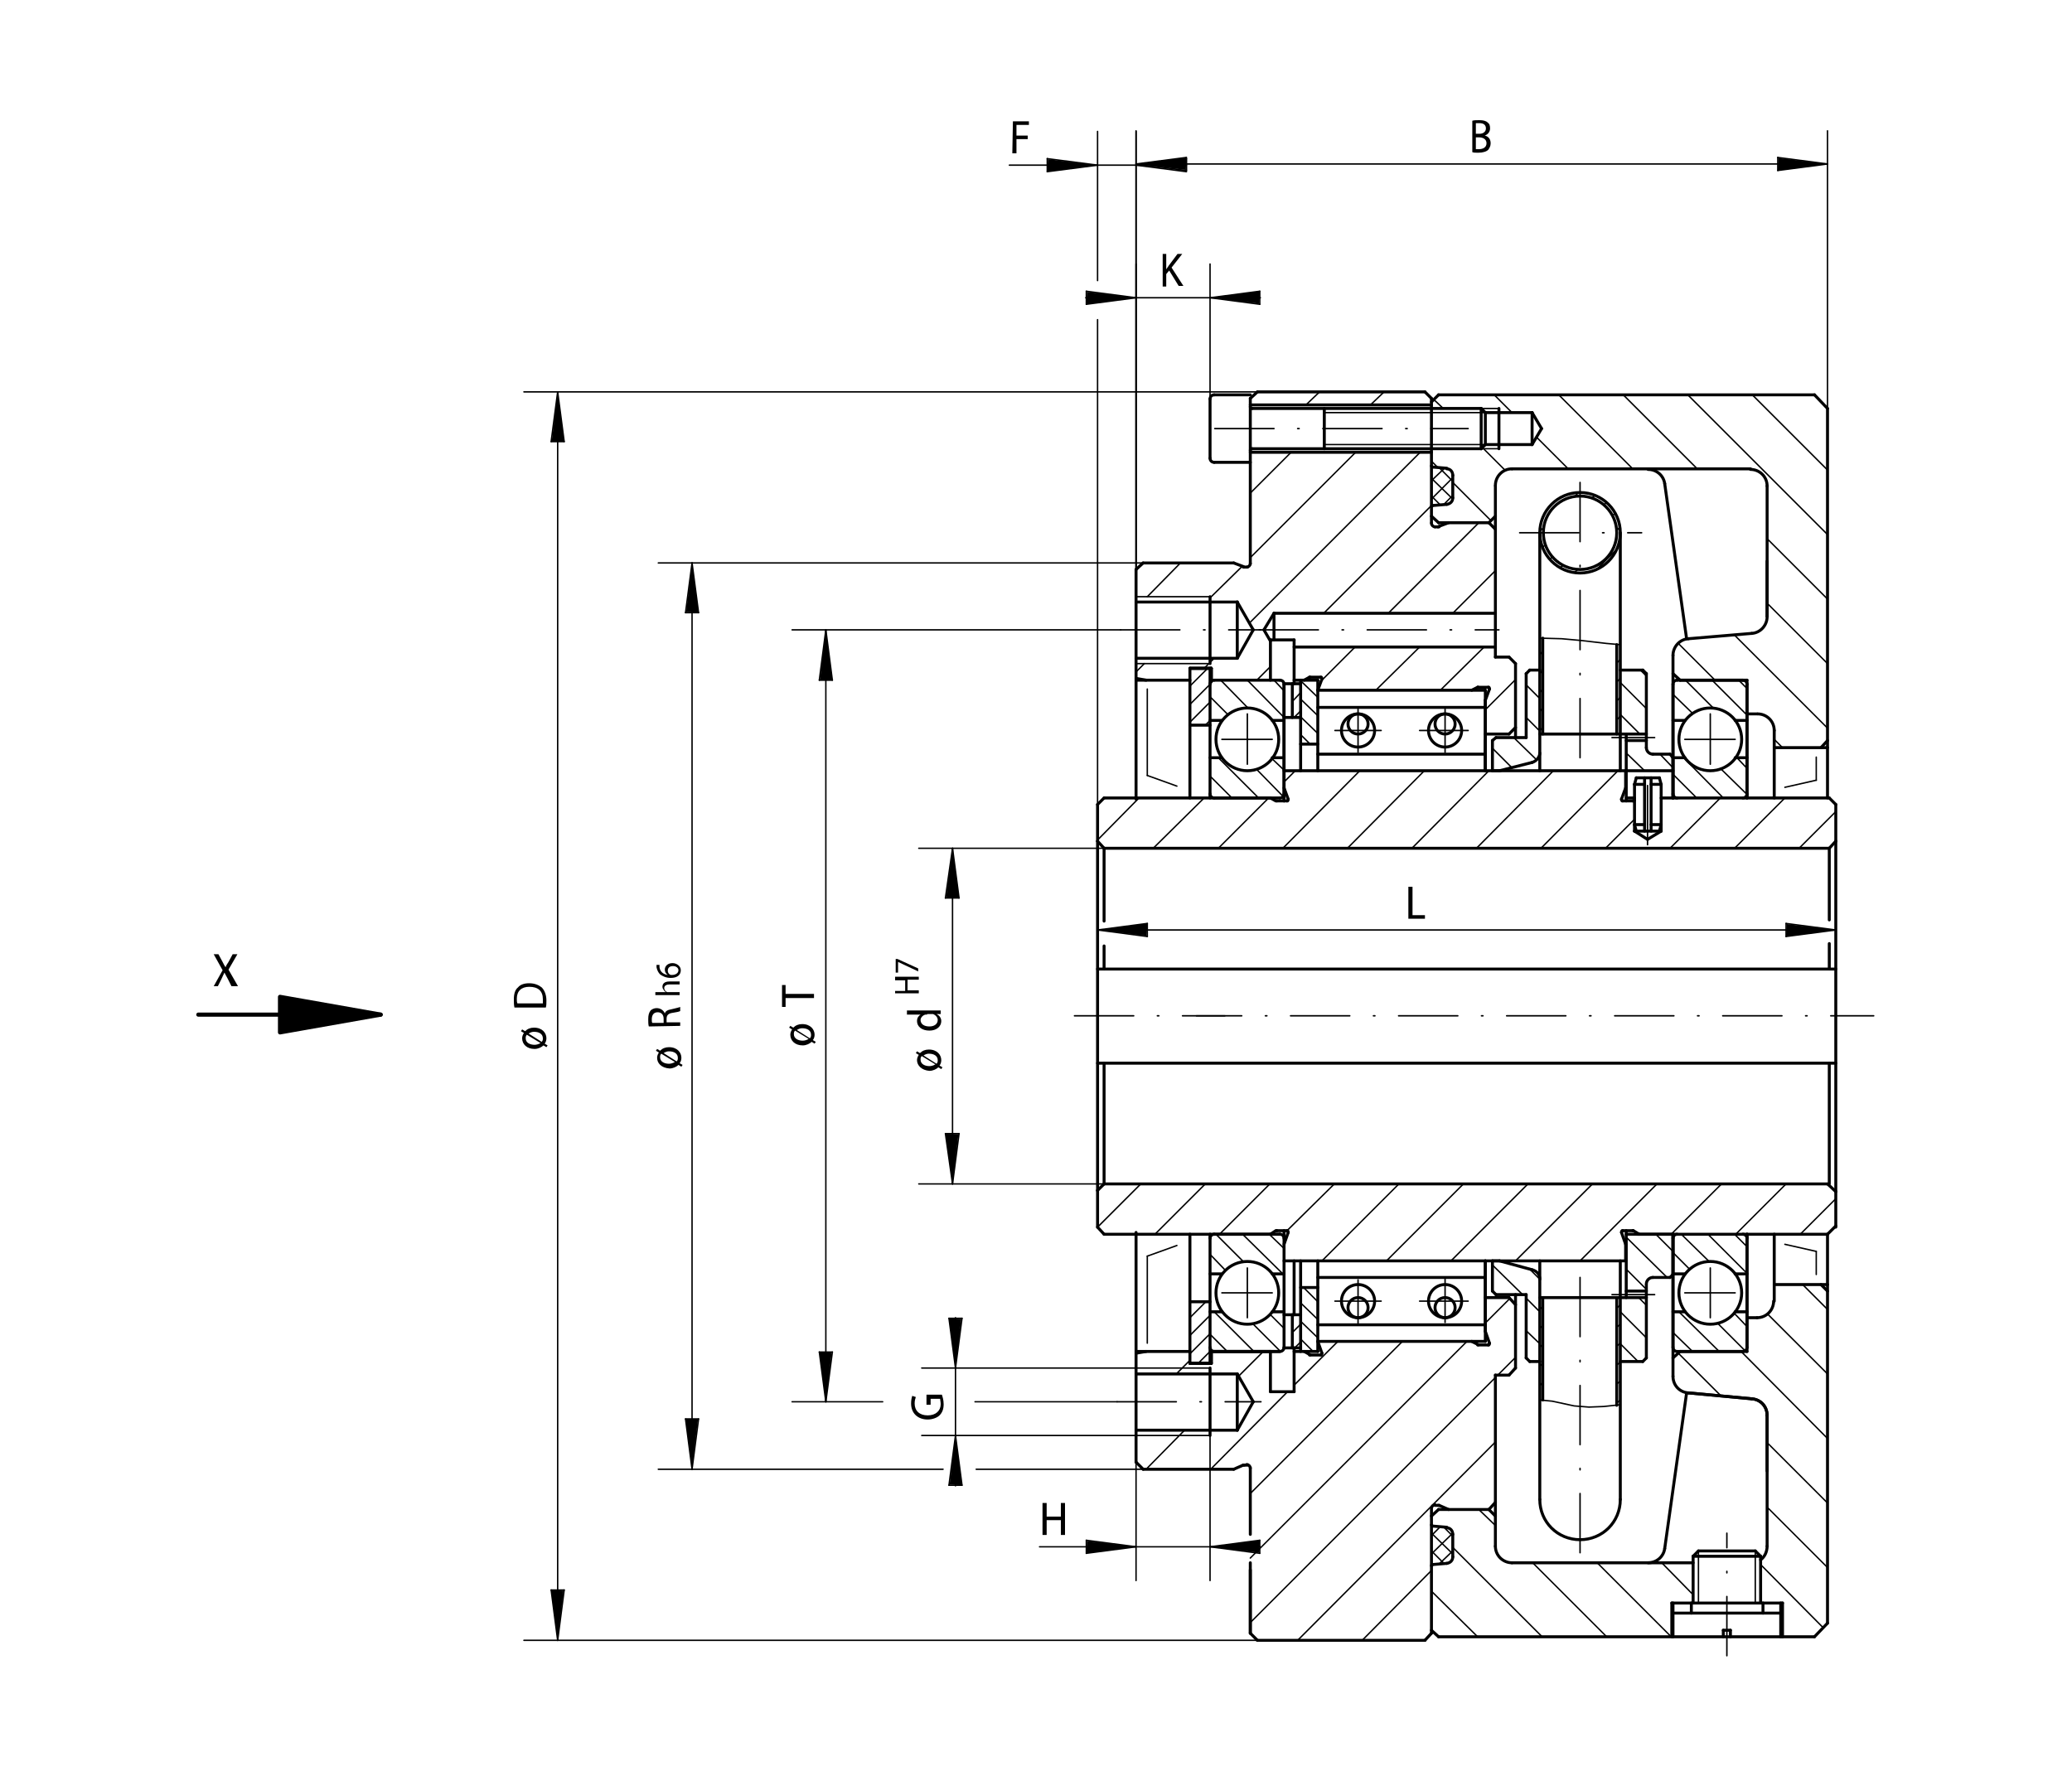 <?xml version="1.0" encoding="utf-8"?>
<!-- Generator: Adobe Illustrator 16.0.4, SVG Export Plug-In . SVG Version: 6.00 Build 0)  -->
<!DOCTYPE svg PUBLIC "-//W3C//DTD SVG 1.1//EN" "http://www.w3.org/Graphics/SVG/1.1/DTD/svg11.dtd">
<svg version="1.1" id="Ebene_1" xmlns="http://www.w3.org/2000/svg" xmlns:xlink="http://www.w3.org/1999/xlink" x="0px" y="0px"
	 width="350px" height="300px" viewBox="122.5 271 350 300" style="enable-background:new 122.5 271 350 300;" xml:space="preserve"
	>
<style type="text/css">
<![CDATA[
	.st0{stroke:#000000;stroke-width:0.7;stroke-linecap:round;stroke-linejoin:round;}
	.st1{fill:none;stroke:#000000;stroke-width:0.25;stroke-linecap:round;stroke-linejoin:round;stroke-dasharray:10,4,0.25,4;}
	.st2{fill:none;stroke:#000000;stroke-width:0.24;stroke-linecap:round;stroke-linejoin:round;}
	.st3{fill:none;stroke:#000000;stroke-width:0.5;stroke-linecap:round;stroke-linejoin:round;}
	.st4{fill:none;stroke:#000000;stroke-width:0.7;stroke-linecap:round;stroke-linejoin:round;}
]]>
</style>
<g id="_x0032_55">
	<g>
		<line class="st3" x1="340.1" y1="479.2" x2="339.4" y2="481.2"/>
		<line class="st3" x1="338" y1="478.9" x2="337.1" y2="479.5"/>
		<line class="st3" x1="339.9" y1="478.9" x2="338.2" y2="478.9"/>
		<path class="st3" d="M340.1,479.2c0-0.1,0-0.2-0.1-0.3c0,0-0.1,0-0.1,0"/>
		<path class="st3" d="M338.2,478.9c0,0-0.1,0-0.1,0"/>
	</g>
	<g>
		<line class="st3" x1="396.4" y1="479.2" x2="397.1" y2="481.2"/>
		<line class="st3" x1="398.4" y1="478.9" x2="399.4" y2="479.5"/>
		<line class="st3" x1="396.6" y1="478.9" x2="398.3" y2="478.9"/>
		<path class="st3" d="M396.4,479.2c0-0.1,0-0.2,0.1-0.3c0,0,0.1,0,0.1,0"/>
		<path class="st3" d="M398.3,478.9c0,0,0.1,0,0.1,0"/>
	</g>
	<g>
		<line class="st3" x1="340.1" y1="406" x2="339.4" y2="404.1"/>
		<line class="st3" x1="338" y1="406.3" x2="337.1" y2="405.8"/>
		<line class="st3" x1="339.9" y1="406.3" x2="338.2" y2="406.3"/>
		<path class="st3" d="M340.1,406c0,0.1,0,0.2-0.1,0.3c0,0-0.1,0-0.1,0"/>
		<path class="st3" d="M338.2,406.3c0,0-0.1,0-0.1,0"/>
	</g>
	<g>
		<path class="st3" d="M364.3,359.4c0,0.3,0.3,0.6,0.6,0.6"/>
		<line class="st3" x1="364.9" y1="360" x2="365.4" y2="360"/>
		<line class="st3" x1="365.6" y1="359.9" x2="367.2" y2="359.3"/>
		<path class="st3" d="M365.4,360c0.1,0,0.1,0,0.2,0"/>
	</g>
	<g>
		<path class="st3" d="M333.7,366.2c0,0.3-0.3,0.6-0.6,0.6"/>
		<line class="st3" x1="333.2" y1="366.8" x2="332.7" y2="366.8"/>
		<line class="st3" x1="332.5" y1="366.7" x2="330.9" y2="366.1"/>
		<path class="st3" d="M332.7,366.8c-0.1,0-0.1,0-0.2,0"/>
	</g>
	<g>
		<path class="st3" d="M333.7,519c0-0.3-0.3-0.6-0.6-0.6"/>
		<line class="st3" x1="333.2" y1="518.5" x2="332.7" y2="518.5"/>
		<line class="st3" x1="332.5" y1="518.5" x2="330.9" y2="519.2"/>
		<path class="st3" d="M332.7,518.5c-0.1,0-0.1,0-0.2,0"/>
	</g>
	<g>
		<path class="st3" d="M364.3,525.8c0-0.3,0.3-0.6,0.6-0.6"/>
		<line class="st3" x1="364.9" y1="525.3" x2="365.4" y2="525.3"/>
		<line class="st3" x1="365.6" y1="525.3" x2="367.2" y2="526"/>
		<path class="st3" d="M365.4,525.3c0.1,0,0.1,0,0.2,0"/>
	</g>
	<g>
		<line class="st3" x1="374.1" y1="387.4" x2="373.4" y2="389.3"/>
		<line class="st3" x1="372.1" y1="387.1" x2="371.1" y2="387.6"/>
		<line class="st3" x1="373.9" y1="387.1" x2="372.2" y2="387.1"/>
		<path class="st3" d="M374.1,387.4c0-0.1,0-0.2-0.1-0.3c0,0-0.1,0-0.1,0"/>
		<path class="st3" d="M372.2,387.1c0,0-0.1,0-0.1,0"/>
	</g>
	<g>
		<line class="st3" x1="345.8" y1="385.7" x2="345.1" y2="387.6"/>
		<line class="st3" x1="343.7" y1="385.4" x2="342.8" y2="385.9"/>
		<line class="st3" x1="345.6" y1="385.4" x2="343.8" y2="385.4"/>
		<path class="st3" d="M345.8,385.7c0-0.1,0-0.2-0.1-0.3c0,0-0.1,0-0.1,0"/>
		<path class="st3" d="M343.8,385.4c0,0-0.1,0-0.1,0"/>
	</g>
	<g>
		<line class="st3" x1="345.8" y1="499.6" x2="345.1" y2="497.6"/>
		<line class="st3" x1="343.7" y1="499.8" x2="342.8" y2="499.3"/>
		<line class="st3" x1="345.6" y1="499.9" x2="343.8" y2="499.9"/>
		<path class="st3" d="M345.8,499.6c0,0.1,0,0.2-0.1,0.3c0,0-0.1,0-0.1,0"/>
		<path class="st3" d="M343.8,499.9c0,0-0.1,0-0.1,0"/>
	</g>
	<g>
		<line class="st3" x1="374.1" y1="497.9" x2="373.4" y2="495.9"/>
		<line class="st3" x1="372.1" y1="498.1" x2="371.1" y2="497.6"/>
		<line class="st3" x1="373.9" y1="498.2" x2="372.2" y2="498.2"/>
		<path class="st3" d="M374.1,497.9c0,0.1,0,0.2-0.1,0.3c0,0-0.1,0-0.1,0"/>
		<path class="st3" d="M372.2,498.2c0,0-0.1,0-0.1,0"/>
	</g>
</g>
<g id="_x0032_10">
	<g>
		<line class="st2" x1="329.5" y1="485.6" x2="326.9" y2="482.9"/>
		<line class="st2" x1="332.6" y1="484.2" x2="327.9" y2="479.5"/>
		<line class="st2" x1="339.2" y1="486.2" x2="332.4" y2="479.5"/>
		<line class="st2" x1="339.4" y1="481.9" x2="336.9" y2="479.5"/>
	</g>
	<g>
		<line class="st2" x1="407.9" y1="485.4" x2="405.1" y2="482.6"/>
		<line class="st2" x1="411.2" y1="484.1" x2="406.5" y2="479.5"/>
		<line class="st2" x1="417.6" y1="486.1" x2="411" y2="479.5"/>
		<line class="st2" x1="417.6" y1="481.6" x2="415.5" y2="479.5"/>
	</g>
	<g>
		<line class="st2" x1="330.6" y1="405.8" x2="326.9" y2="402.1"/>
		<line class="st2" x1="335.1" y1="405.8" x2="328.3" y2="399"/>
		<line class="st2" x1="339.2" y1="405.5" x2="334.7" y2="400.9"/>
		<line class="st2" x1="339.4" y1="401.1" x2="337.3" y2="399.1"/>
	</g>
	<g>
		<line class="st2" x1="409.1" y1="405.8" x2="405.1" y2="401.8"/>
		<line class="st2" x1="413.6" y1="405.8" x2="406.9" y2="399"/>
		<line class="st2" x1="417.6" y1="405.2" x2="413.1" y2="400.8"/>
		<line class="st2" x1="417.6" y1="400.8" x2="415.9" y2="399"/>
	</g>
	<g>
		<line class="st2" x1="351.4" y1="380.3" x2="345.7" y2="386"/>
		<line class="st2" x1="362.3" y1="380.3" x2="354.9" y2="387.6"/>
		<line class="st2" x1="373.2" y1="380.3" x2="365.8" y2="387.6"/>
		<line class="st2" x1="378.5" y1="385.8" x2="373.4" y2="390.9"/>
	</g>
	<g>
		<line class="st2" x1="340.6" y1="347.4" x2="333.7" y2="354.3"/>
		<line class="st2" x1="321.9" y1="366.1" x2="316.3" y2="371.8"/>
		<line class="st2" x1="351.5" y1="347.4" x2="333.7" y2="365.2"/>
		<line class="st2" x1="332.3" y1="366.7" x2="326.9" y2="372"/>
		<line class="st2" x1="315.8" y1="383.1" x2="314.4" y2="384.5"/>
		<line class="st2" x1="362.4" y1="347.4" x2="333.5" y2="376.3"/>
		<line class="st2" x1="327.6" y1="382.2" x2="326.9" y2="382.9"/>
		<line class="st2" x1="326.7" y1="383.1" x2="325.9" y2="383.9"/>
		<line class="st2" x1="364.3" y1="356.4" x2="346.1" y2="374.6"/>
		<line class="st2" x1="337.1" y1="383.6" x2="334.8" y2="385.9"/>
		<line class="st2" x1="372.3" y1="359.3" x2="357" y2="374.6"/>
		<line class="st2" x1="375.1" y1="367.4" x2="367.9" y2="374.6"/>
	</g>
	<g>
		<line class="st2" x1="345.4" y1="337.2" x2="343.1" y2="339.4"/>
		<line class="st2" x1="356.3" y1="337.2" x2="354" y2="339.4"/>
	</g>
	<g>
		<line class="st2" x1="389.1" y1="354.2" x2="388.5" y2="354.9"/>
		<line class="st2" x1="383.3" y1="360.1" x2="382.6" y2="360.7"/>
		<line class="st2" x1="391.9" y1="354.7" x2="391.4" y2="355.1"/>
		<line class="st2" x1="383.5" y1="363" x2="383.1" y2="363.5"/>
		<line class="st2" x1="393.9" y1="355.9" x2="393.4" y2="356.3"/>
		<line class="st2" x1="384.7" y1="365.1" x2="384.3" y2="365.5"/>
		<line class="st2" x1="395.3" y1="357.7" x2="394.9" y2="358.1"/>
		<line class="st2" x1="386.5" y1="366.5" x2="386.1" y2="366.9"/>
		<line class="st2" x1="396.1" y1="360.1" x2="395.6" y2="360.6"/>
		<line class="st2" x1="389" y1="367.2" x2="388.5" y2="367.7"/>
		<line class="st2" x1="395.6" y1="363.8" x2="392.2" y2="367.2"/>
	</g>
	<g>
		<line class="st2" x1="315.2" y1="471" x2="307.9" y2="478.3"/>
		<line class="st2" x1="326.1" y1="471" x2="317.6" y2="479.5"/>
		<line class="st2" x1="337" y1="471" x2="328.5" y2="479.5"/>
		<line class="st2" x1="347.9" y1="471" x2="339.9" y2="478.9"/>
		<line class="st2" x1="358.8" y1="471" x2="345.8" y2="484"/>
		<line class="st2" x1="369.7" y1="471" x2="356.7" y2="484"/>
		<line class="st2" x1="380.6" y1="471" x2="367.6" y2="484"/>
		<line class="st2" x1="391.5" y1="471" x2="378.5" y2="484"/>
		<line class="st2" x1="402.4" y1="471" x2="389.4" y2="484"/>
		<line class="st2" x1="413.3" y1="471" x2="404.8" y2="479.5"/>
		<line class="st2" x1="424.2" y1="471" x2="415.7" y2="479.5"/>
		<line class="st2" x1="432.6" y1="473.5" x2="426.6" y2="479.5"/>
	</g>
	<g>
		<line class="st2" x1="314.9" y1="405.8" x2="307.9" y2="412.9"/>
		<line class="st2" x1="325.9" y1="405.8" x2="317.3" y2="414.3"/>
		<line class="st2" x1="341.3" y1="401.2" x2="339.4" y2="403.1"/>
		<line class="st2" x1="336.8" y1="405.8" x2="328.3" y2="414.3"/>
		<line class="st2" x1="352.2" y1="401.2" x2="339.2" y2="414.3"/>
		<line class="st2" x1="363.1" y1="401.2" x2="350.1" y2="414.3"/>
		<line class="st2" x1="374" y1="401.2" x2="361" y2="414.3"/>
		<line class="st2" x1="384.9" y1="401.2" x2="371.9" y2="414.3"/>
		<line class="st2" x1="395.8" y1="401.2" x2="382.8" y2="414.3"/>
		<line class="st2" x1="398.6" y1="409.4" x2="393.7" y2="414.3"/>
		<line class="st2" x1="413.1" y1="405.8" x2="404.6" y2="414.3"/>
		<line class="st2" x1="424" y1="405.8" x2="415.5" y2="414.3"/>
		<line class="st2" x1="432.6" y1="408.1" x2="426.4" y2="414.3"/>
	</g>
	<g>
		<line class="st2" x1="307.9" y1="413.1" x2="307.9" y2="325"/>
		<line class="st2" x1="307.9" y1="318.4" x2="307.9" y2="293.2"/>
		<line class="st2" x1="314.4" y1="367.2" x2="314.4" y2="293.2"/>
		<line class="st2" x1="293" y1="298.9" x2="322.9" y2="298.9"/>
		<line class="st2" x1="299.4" y1="300" x2="307.9" y2="298.9"/>
		<line class="st2" x1="307.9" y1="298.9" x2="299.4" y2="297.8"/>
		<line class="st2" x1="299.4" y1="297.8" x2="299.4" y2="300"/>
		<line class="st2" x1="322.9" y1="297.8" x2="314.4" y2="298.9"/>
		<line class="st2" x1="314.4" y1="298.9" x2="322.9" y2="300"/>
		<line class="st2" x1="322.9" y1="300" x2="322.9" y2="297.8"/>
		<g>
			<path d="M293.6,291.5h2.7v0.6h-2.1v1.8h1.9v0.6h-1.9v2.4h-0.7L293.6,291.5L293.6,291.5z"/>
		</g>
	</g>
	<g>
		<line class="st2" x1="314.4" y1="367.2" x2="314.4" y2="293.1"/>
		<line class="st2" x1="431.2" y1="340" x2="431.2" y2="293.1"/>
		<line class="st2" x1="314.4" y1="298.7" x2="431.2" y2="298.7"/>
		<line class="st2" x1="322.9" y1="297.6" x2="314.4" y2="298.7"/>
		<line class="st2" x1="314.4" y1="298.7" x2="322.9" y2="299.8"/>
		<line class="st2" x1="322.9" y1="299.8" x2="322.9" y2="297.6"/>
		<line class="st2" x1="422.8" y1="299.8" x2="431.2" y2="298.7"/>
		<line class="st2" x1="431.2" y1="298.7" x2="422.8" y2="297.6"/>
		<line class="st2" x1="422.8" y1="297.6" x2="422.8" y2="299.8"/>
		<g>
			<path d="M371.2,291.4c0.3-0.1,0.7-0.1,1.2-0.1c0.6,0,1.1,0.1,1.4,0.4c0.3,0.2,0.4,0.5,0.4,1c0,0.5-0.3,1-0.9,1.2v0
				c0.5,0.1,1,0.5,1,1.3c0,0.5-0.2,0.8-0.4,1.1c-0.3,0.3-0.9,0.5-1.7,0.5c-0.4,0-0.8,0-1-0.1V291.4z M371.8,293.6h0.6
				c0.7,0,1.1-0.4,1.1-0.9c0-0.6-0.4-0.9-1.1-0.9c-0.3,0-0.5,0-0.6,0V293.6z M371.8,296.2c0.1,0,0.3,0,0.5,0c0.7,0,1.3-0.3,1.3-1
				c0-0.7-0.6-1-1.3-1h-0.5V296.2z"/>
		</g>
	</g>
	<g>
		<line class="st2" x1="314.4" y1="367.2" x2="314.4" y2="315.6"/>
		<line class="st2" x1="326.9" y1="338.4" x2="326.9" y2="315.6"/>
		<line class="st2" x1="305.9" y1="321.3" x2="335.4" y2="321.3"/>
		<line class="st2" x1="306" y1="322.4" x2="314.4" y2="321.3"/>
		<line class="st2" x1="314.4" y1="321.3" x2="306" y2="320.2"/>
		<line class="st2" x1="306" y1="320.2" x2="306" y2="322.4"/>
		<line class="st2" x1="335.3" y1="320.2" x2="326.9" y2="321.3"/>
		<line class="st2" x1="326.9" y1="321.3" x2="335.3" y2="322.4"/>
		<line class="st2" x1="335.3" y1="322.4" x2="335.3" y2="320.2"/>
		<g>
			<path d="M318.9,313.9h0.6v2.6h0c0.1-0.2,0.3-0.4,0.4-0.6l1.5-2h0.8l-1.8,2.3l2,3.1h-0.8l-1.6-2.6l-0.5,0.6v2.1h-0.6L318.9,313.9
				L318.9,313.9z"/>
		</g>
	</g>
	<g>
		<line class="st2" x1="309" y1="471" x2="277.7" y2="471"/>
		<line class="st2" x1="309" y1="414.3" x2="277.7" y2="414.3"/>
		<line class="st2" x1="283.4" y1="471" x2="283.4" y2="414.3"/>
		<line class="st2" x1="282.2" y1="462.5" x2="283.4" y2="471"/>
		<line class="st2" x1="283.4" y1="471" x2="284.5" y2="462.5"/>
		<line class="st2" x1="284.5" y1="462.5" x2="282.2" y2="462.5"/>
		<line class="st2" x1="284.5" y1="422.7" x2="283.4" y2="414.3"/>
		<line class="st2" x1="283.4" y1="414.3" x2="282.2" y2="422.7"/>
		<line class="st2" x1="282.2" y1="422.7" x2="284.5" y2="422.7"/>
		<g>
			<g>
				<path d="M277.4,450.1c0-0.3,0.1-0.6,0.3-0.9l-0.5-0.3l0.2-0.3l0.5,0.3c0.4-0.4,0.9-0.6,1.5-0.6c1.4,0,2.1,0.9,2.1,1.8
					c0,0.3-0.1,0.7-0.3,0.9l0.5,0.3l-0.2,0.3l-0.5-0.3c-0.3,0.3-0.9,0.6-1.5,0.6C278.2,451.8,277.4,451,277.4,450.1L277.4,450.1
					L277.4,450.1z M278.2,449.4c-0.2,0.2-0.2,0.4-0.2,0.6c0,0.8,0.8,1.1,1.5,1.1c0.3,0,0.7-0.1,1-0.3l0,0L278.2,449.4z M280.7,450.7
					c0.2-0.2,0.2-0.4,0.2-0.6c0-0.7-0.6-1.1-1.5-1.1c-0.3,0-0.6,0.1-0.9,0.3l0,0L280.7,450.7z"/>
			</g>
			<g>
				<path d="M273.7,438.4h1.7v-1.8h-1.7V436h4v0.5h-1.9v1.8h1.9v0.5h-4V438.4L273.7,438.4z"/>
				<path d="M273.8,433h0.3l3.5,1.6v0.5l-3.4-1.6h0v1.8h-0.4V433L273.8,433z"/>
			</g>
			<g>
				<path d="M275.7,441.7h4.7c0.3,0,0.7,0,1,0v0.6l-0.7,0v0c0.4,0.2,0.8,0.6,0.8,1.2c0,0.9-0.8,1.6-2,1.6c-1.3,0-2.1-0.7-2.1-1.6
					c0-0.6,0.3-0.9,0.6-1.1v0h-2.3V441.7L275.7,441.7z M279.1,442.4c-0.1,0-0.2,0-0.3,0c-0.4,0.1-0.8,0.5-0.8,0.9
					c0,0.7,0.6,1.1,1.5,1.1c0.8,0,1.4-0.4,1.4-1.1c0-0.4-0.3-0.8-0.8-1c-0.1,0-0.2,0-0.3,0H279.1z"/>
			</g>
		</g>
	</g>
	<g>
		<line class="st2" x1="311.2" y1="507.8" x2="287.2" y2="507.8"/>
		<line class="st2" x1="271.6" y1="507.8" x2="256.3" y2="507.8"/>
		<line class="st2" x1="311.8" y1="377.4" x2="256.3" y2="377.4"/>
		<line class="st2" x1="262" y1="507.8" x2="262" y2="377.4"/>
		<line class="st2" x1="260.9" y1="499.4" x2="262" y2="507.8"/>
		<line class="st2" x1="262" y1="507.8" x2="263.1" y2="499.4"/>
		<line class="st2" x1="263.1" y1="499.4" x2="260.9" y2="499.4"/>
		<line class="st2" x1="263.1" y1="385.9" x2="262" y2="377.4"/>
		<line class="st2" x1="262" y1="377.4" x2="260.9" y2="385.9"/>
		<line class="st2" x1="260.9" y1="385.9" x2="263.1" y2="385.9"/>
		<g>
			<g>
				<path d="M256,445.8c0-0.3,0.1-0.6,0.3-0.9l-0.5-0.3l0.2-0.3l0.5,0.3c0.4-0.4,0.9-0.6,1.5-0.6c1.4,0,2.1,0.9,2.1,1.8
					c0,0.3-0.1,0.7-0.3,0.9l0.5,0.3l-0.2,0.3l-0.5-0.3c-0.3,0.3-0.9,0.6-1.5,0.6C256.8,447.6,256,446.8,256,445.8L256,445.8
					L256,445.8z M256.8,445.1c-0.2,0.2-0.2,0.4-0.2,0.6c0,0.8,0.8,1.1,1.5,1.1c0.3,0,0.7-0.1,1-0.3l0,0L256.8,445.1z M259.3,446.4
					c0.2-0.2,0.2-0.4,0.2-0.6c0-0.7-0.6-1.1-1.5-1.1c-0.3,0-0.6,0.1-0.9,0.3l0,0L259.3,446.4z"/>
			</g>
			<g>
				<path d="M255.2,439.6v1.5h-0.6v-3.7h0.6v1.5h4.8v0.7H255.2z"/>
			</g>
		</g>
	</g>
	<g>
		<line class="st2" x1="315.6" y1="519.2" x2="287.4" y2="519.2"/>
		<line class="st2" x1="281.8" y1="519.2" x2="233.7" y2="519.2"/>
		<line class="st2" x1="315.6" y1="366.1" x2="233.7" y2="366.1"/>
		<line class="st2" x1="239.4" y1="519.2" x2="239.4" y2="366.1"/>
		<line class="st2" x1="238.3" y1="510.7" x2="239.4" y2="519.2"/>
		<line class="st2" x1="239.4" y1="519.2" x2="240.5" y2="510.7"/>
		<line class="st2" x1="240.5" y1="510.7" x2="238.3" y2="510.7"/>
		<line class="st2" x1="240.5" y1="374.5" x2="239.4" y2="366.1"/>
		<line class="st2" x1="239.4" y1="366.1" x2="238.3" y2="374.5"/>
		<line class="st2" x1="238.3" y1="374.5" x2="240.5" y2="374.5"/>
		<g>
			<g>
				<path d="M233.5,449.7c0-0.3,0.1-0.6,0.3-0.9l-0.5-0.3l0.2-0.3l0.5,0.3c0.4-0.4,0.9-0.6,1.5-0.6c1.4,0,2.1,0.9,2.1,1.8
					c0,0.3-0.1,0.7-0.3,0.9l0.5,0.3l-0.2,0.3l-0.5-0.3c-0.3,0.3-0.9,0.6-1.5,0.6C234.2,451.4,233.5,450.6,233.5,449.7L233.5,449.7
					L233.5,449.7z M234.2,449c-0.2,0.2-0.2,0.4-0.2,0.6c0,0.8,0.8,1.1,1.5,1.1c0.3,0,0.7-0.1,1-0.3l0,0L234.2,449z M236.8,450.3
					c0.2-0.2,0.2-0.4,0.2-0.6c0-0.7-0.6-1.1-1.5-1.1c-0.3,0-0.6,0.1-0.9,0.3l0,0L236.8,450.3z"/>
			</g>
			<g>
				<path d="M233.2,439.1v-0.5h1.8v0c-0.2-0.1-0.3-0.2-0.4-0.4c-0.1-0.1-0.2-0.3-0.2-0.5c0-0.4,0.2-0.9,1.2-0.9h1.7v0.5h-1.7
					c-0.5,0-0.9,0.2-0.9,0.6c0,0.3,0.2,0.6,0.5,0.7c0.1,0,0.2,0,0.3,0h1.8v0.5L233.2,439.1L233.2,439.1z"/>
				<path d="M233.9,434c0,0.1,0,0.2,0,0.4c0.1,0.8,0.7,1.2,1.4,1.3v0c-0.3-0.2-0.5-0.5-0.5-0.9c0-0.6,0.5-1.1,1.3-1.1
					c0.7,0,1.4,0.5,1.4,1.2c0,0.8-0.6,1.3-1.7,1.3c-0.8,0-1.4-0.3-1.8-0.6c-0.3-0.3-0.5-0.7-0.6-1.2c0-0.1,0-0.3,0-0.4H233.9z
					 M237.1,434.9c0-0.4-0.4-0.7-0.9-0.7c-0.6,0-0.9,0.3-0.9,0.8c0,0.3,0.2,0.6,0.5,0.7c0.1,0,0.1,0,0.2,0
					C236.6,435.7,237.1,435.4,237.1,434.9L237.1,434.9L237.1,434.9z"/>
			</g>
			<g>
				<path d="M232.1,444.4c-0.1-0.3-0.1-0.8-0.1-1.2c0-0.7,0.1-1.1,0.4-1.5c0.2-0.2,0.6-0.4,1-0.4c0.7,0,1.2,0.4,1.4,0.9h0
					c0.1-0.4,0.5-0.6,1.1-0.7c0.8-0.2,1.3-0.3,1.5-0.4v0.7c-0.2,0.1-0.6,0.2-1.3,0.3c-0.7,0.1-1,0.4-1,1v0.6h2.3v0.6L232.1,444.4
					L232.1,444.4z M234.6,443.8v-0.7c0-0.7-0.4-1.1-1-1.1c-0.7,0-1,0.5-1,1.2c0,0.3,0,0.5,0.1,0.6H234.6z"/>
			</g>
		</g>
	</g>
	<g>
		<line class="st2" x1="334.9" y1="548.1" x2="211" y2="548.1"/>
		<line class="st2" x1="334.9" y1="337.2" x2="211" y2="337.2"/>
		<line class="st2" x1="216.7" y1="548.1" x2="216.7" y2="337.2"/>
		<line class="st2" x1="215.6" y1="539.6" x2="216.7" y2="548.1"/>
		<line class="st2" x1="216.7" y1="548.1" x2="217.8" y2="539.6"/>
		<line class="st2" x1="217.8" y1="539.6" x2="215.6" y2="539.6"/>
		<line class="st2" x1="217.8" y1="345.6" x2="216.7" y2="337.2"/>
		<line class="st2" x1="216.7" y1="337.2" x2="215.6" y2="345.6"/>
		<line class="st2" x1="215.6" y1="345.6" x2="217.8" y2="345.6"/>
		<g>
			<g>
				<path d="M210.7,446.4c0-0.3,0.1-0.6,0.3-0.9l-0.5-0.3l0.2-0.3l0.5,0.3c0.4-0.4,0.9-0.6,1.5-0.6c1.4,0,2.1,0.9,2.1,1.8
					c0,0.3-0.1,0.7-0.3,0.9l0.5,0.3l-0.2,0.3l-0.5-0.3c-0.3,0.3-0.9,0.6-1.5,0.6C211.5,448.2,210.7,447.4,210.7,446.4L210.7,446.4
					L210.7,446.4z M211.5,445.8c-0.2,0.2-0.2,0.4-0.2,0.6c0,0.8,0.8,1.1,1.5,1.1c0.3,0,0.7-0.1,1-0.3l0,0L211.5,445.8z M214,447
					c0.2-0.2,0.2-0.4,0.2-0.6c0-0.7-0.6-1.1-1.5-1.1c-0.3,0-0.6,0.1-0.9,0.3l0,0L214,447z"/>
			</g>
			<g>
				<path d="M209.4,441.2c-0.1-0.4-0.1-0.9-0.1-1.4c0-0.9,0.2-1.6,0.7-2c0.4-0.5,1.1-0.7,1.9-0.7c0.9,0,1.6,0.3,2.1,0.7
					c0.5,0.5,0.8,1.3,0.8,2.2c0,0.5,0,0.9-0.1,1.2L209.4,441.2L209.4,441.2z M214.2,440.5c0-0.2,0-0.4,0-0.7c0-1.4-0.8-2.1-2.3-2.1
					c-1.3,0-2.1,0.7-2.1,2c0,0.3,0,0.6,0.1,0.8L214.2,440.5L214.2,440.5z"/>
			</g>
		</g>
	</g>
	<g>
		<line class="st2" x1="307.9" y1="428.1" x2="432.6" y2="428.1"/>
		<line class="st2" x1="316.3" y1="427" x2="307.9" y2="428.1"/>
		<line class="st2" x1="307.9" y1="428.1" x2="316.3" y2="429.2"/>
		<line class="st2" x1="316.3" y1="429.2" x2="316.3" y2="427"/>
		<line class="st2" x1="424.2" y1="429.2" x2="432.6" y2="428.1"/>
		<line class="st2" x1="432.6" y1="428.1" x2="424.2" y2="427"/>
		<line class="st2" x1="424.2" y1="427" x2="424.2" y2="429.2"/>
		<g>
			<path d="M360.4,420.8h0.7v4.8h2.1v0.6h-2.8L360.4,420.8L360.4,420.8z"/>
		</g>
	</g>
	<g>
		<line class="st2" x1="314.4" y1="518" x2="314.4" y2="538"/>
		<line class="st2" x1="326.9" y1="513.5" x2="326.9" y2="538"/>
		<line class="st2" x1="298.1" y1="532.3" x2="335.4" y2="532.3"/>
		<line class="st2" x1="306" y1="533.4" x2="314.4" y2="532.3"/>
		<line class="st2" x1="314.4" y1="532.3" x2="306" y2="531.2"/>
		<line class="st2" x1="306" y1="531.2" x2="306" y2="533.4"/>
		<line class="st2" x1="335.3" y1="531.2" x2="326.9" y2="532.3"/>
		<line class="st2" x1="326.9" y1="532.3" x2="335.3" y2="533.4"/>
		<line class="st2" x1="335.3" y1="533.4" x2="335.3" y2="531.2"/>
		<g>
			<path d="M299.3,524.9v2.3h2.4v-2.3h0.7v5.4h-0.7v-2.5h-2.4v2.5h-0.7v-5.4H299.3L299.3,524.9z"/>
		</g>
	</g>
	<polygon points="307.9,298.9 299.5,297.9 299.4,300 	"/>
	<polygon points="314.4,321.3 306.1,320.3 306,322.4 	"/>
	<polygon points="432.6,428.1 424.3,427.1 424.2,429.2 	"/>
	<polygon points="314.4,532.3 306.1,531.3 306,533.4 	"/>
	<polygon points="326.9,532.3 335.2,533.3 335.3,531.2 	"/>
	<polygon points="307.9,428.1 316.2,429.1 316.3,427 	"/>
	<polygon points="314.4,298.7 322.8,299.7 322.9,297.6 	"/>
	<polygon points="431.2,298.7 422.9,297.7 422.8,299.8 	"/>
	<polygon points="216.7,337.2 215.7,345.5 217.8,345.6 	"/>
	<polygon points="239.4,366.1 238.4,374.4 240.5,374.5 	"/>
	<polygon points="262,377.4 261,385.8 263.1,385.9 	"/>
	<polygon points="283.4,414.3 282.3,422.6 284.5,422.7 	"/>
	<polygon points="283.9,502.1 284.9,493.8 282.8,493.7 	"/>
	<polygon points="283.9,513.5 282.9,521.8 285,521.9 	"/>
	<polygon points="283.4,471 284.4,462.6 282.2,462.5 	"/>
	<polygon points="262,507.8 263,499.5 260.9,499.4 	"/>
	<polygon points="239.4,519.2 240.4,510.8 238.3,510.7 	"/>
	<polygon points="216.7,548.1 217.7,539.7 215.6,539.6 	"/>
	<polygon points="326.9,321.3 335.2,322.3 335.3,320.2 	"/>
</g>
<g id="_x0032_01">
	<line class="st3" x1="307.9" y1="413.1" x2="307.9" y2="406.9"/>
	<line class="st3" x1="307.9" y1="478.3" x2="307.9" y2="472.1"/>
</g>
<g id="_x0032_00">
	<line class="st3" x1="403.1" y1="411.4" x2="403.1" y2="403.5"/>
	<line class="st3" x1="307.9" y1="413.1" x2="309" y2="414.3"/>
	<line class="st3" x1="307.9" y1="472.1" x2="309" y2="471"/>
	<line class="st3" x1="431.2" y1="471" x2="432.6" y2="472.3"/>
	<line class="st3" x1="431.5" y1="414.3" x2="432.6" y2="413.1"/>
	<line class="st3" x1="307.9" y1="450.6" x2="432.6" y2="450.6"/>
	<line class="st3" x1="307.9" y1="434.7" x2="432.6" y2="434.7"/>
	<line class="st3" x1="399.1" y1="479.5" x2="431.2" y2="479.5"/>
	<line class="st3" x1="397.1" y1="404.1" x2="397.1" y2="401.2"/>
	<line class="st3" x1="397.1" y1="484" x2="397.1" y2="481.2"/>
	<line class="st3" x1="309" y1="479.5" x2="337.1" y2="479.5"/>
	<line class="st3" x1="309" y1="405.8" x2="337.1" y2="405.8"/>
	<line class="st3" x1="432.6" y1="472.3" x2="432.6" y2="413.1"/>
	<line class="st3" x1="339.4" y1="484" x2="397.1" y2="484"/>
	<line class="st3" x1="339.4" y1="401.2" x2="397.1" y2="401.2"/>
	<line class="st3" x1="309" y1="471" x2="431.2" y2="471"/>
	<line class="st3" x1="309" y1="414.3" x2="431.5" y2="414.3"/>
	<line class="st1" x1="304" y1="442.6" x2="439" y2="442.6"/>
	<line class="st3" x1="307.9" y1="472.1" x2="307.9" y2="413.1"/>
	<line class="st3" x1="398.6" y1="411.4" x2="398.6" y2="403.5"/>
	<line class="st3" x1="398.6" y1="411.4" x2="403.1" y2="411.4"/>
	<line class="st3" x1="400.8" y1="412.8" x2="403.1" y2="411.4"/>
	<line class="st3" x1="398.6" y1="411.4" x2="400.8" y2="412.8"/>
	<line class="st3" x1="307.9" y1="406.9" x2="309" y2="405.8"/>
	<line class="st3" x1="307.9" y1="478.3" x2="309" y2="479.5"/>
	<line class="st3" x1="431.5" y1="405.8" x2="432.6" y2="406.9"/>
	<line class="st3" x1="431.2" y1="479.5" x2="432.6" y2="478.1"/>
	<line class="st3" x1="339.4" y1="406.3" x2="339.4" y2="386.6"/>
	<line class="st3" x1="327.4" y1="499.3" x2="338.5" y2="499.3"/>
	<line class="st3" x1="337.1" y1="479.5" x2="338.7" y2="479.5"/>
	<line class="st3" x1="378.5" y1="502.1" x2="378.5" y2="489.7"/>
	<line class="st3" x1="334.9" y1="337.2" x2="363.2" y2="337.2"/>
	<line class="st3" x1="334.9" y1="548.1" x2="363.2" y2="548.1"/>
	<line class="st3" x1="333.7" y1="546.9" x2="333.7" y2="535"/>
	<line class="st3" x1="315.6" y1="366.1" x2="330.9" y2="366.1"/>
	<line class="st3" x1="315.6" y1="519.2" x2="330.9" y2="519.2"/>
	<line class="st3" x1="365.5" y1="359.3" x2="374" y2="359.3"/>
	<line class="st3" x1="365.5" y1="526" x2="374" y2="526"/>
	<line class="st3" x1="314.4" y1="406" x2="314.4" y2="367.2"/>
	<line class="st3" x1="333.7" y1="366.2" x2="333.7" y2="338.3"/>
	<line class="st3" x1="364.3" y1="359.3" x2="364.3" y2="338.3"/>
	<line class="st3" x1="378.5" y1="395.6" x2="378.5" y2="383.1"/>
	<line class="st3" x1="363.2" y1="337.2" x2="364.3" y2="338.3"/>
	<line class="st3" x1="333.7" y1="338.3" x2="334.9" y2="337.2"/>
	<line class="st3" x1="314.4" y1="367.2" x2="315.6" y2="366.1"/>
	<line class="st3" x1="363.2" y1="548.1" x2="364.3" y2="546.9"/>
	<line class="st3" x1="333.7" y1="546.9" x2="334.9" y2="548.1"/>
	<line class="st3" x1="314.4" y1="518" x2="315.6" y2="519.2"/>
	<line class="st3" x1="375.1" y1="382" x2="377.4" y2="382"/>
	<line class="st3" x1="375.1" y1="503.3" x2="377.4" y2="503.3"/>
	<line class="st3" x1="375.1" y1="382" x2="375.1" y2="353.1"/>
	<line class="st3" x1="374" y1="359.3" x2="375.1" y2="360.4"/>
	<line class="st3" x1="374" y1="526" x2="375.1" y2="524.8"/>
	<line class="st3" x1="377.4" y1="382" x2="378.5" y2="383.1"/>
	<line class="st3" x1="377.4" y1="503.3" x2="378.5" y2="502.1"/>
	<line class="st3" x1="314.4" y1="385.9" x2="323.5" y2="385.9"/>
	<line class="st3" x1="314.4" y1="499.3" x2="323.5" y2="499.3"/>
	<line class="st3" x1="341.1" y1="506.1" x2="341.1" y2="498.7"/>
	<line class="st3" x1="341.1" y1="386.5" x2="341.1" y2="379.1"/>
	<line class="st3" x1="337.1" y1="379.1" x2="341.1" y2="379.1"/>
	<line class="st3" x1="337.1" y1="506.1" x2="341.1" y2="506.1"/>
	<line class="st3" x1="337.1" y1="506.1" x2="337.1" y2="499.3"/>
	<line class="st3" x1="337.1" y1="385.9" x2="337.1" y2="379.1"/>
	<line class="st3" x1="341.1" y1="385.9" x2="345.1" y2="385.9"/>
	<line class="st3" x1="341.1" y1="499.3" x2="345.1" y2="499.3"/>
	<line class="st3" x1="373.4" y1="495.9" x2="373.4" y2="484"/>
	<line class="st3" x1="373.4" y1="395" x2="377.4" y2="395"/>
	<line class="st3" x1="373.4" y1="490.2" x2="377.4" y2="490.2"/>
	<line class="st3" x1="377.4" y1="395" x2="378.5" y2="393.9"/>
	<line class="st3" x1="377.4" y1="490.2" x2="378.5" y2="491.4"/>
	<line class="st3" x1="345.1" y1="387.6" x2="373.4" y2="387.6"/>
	<line class="st3" x1="345.1" y1="497.6" x2="373.4" y2="497.6"/>
	<line class="st3" x1="345.1" y1="499.3" x2="345.1" y2="484"/>
	<line class="st3" x1="314.4" y1="385.6" x2="316.1" y2="385.9"/>
	<line class="st3" x1="314.4" y1="499.6" x2="316.1" y2="499.3"/>
	<line class="st3" x1="323.5" y1="501.3" x2="323.5" y2="479.5"/>
	<line class="st3" x1="327.1" y1="501.3" x2="327.1" y2="499.3"/>
	<line class="st3" x1="323.5" y1="383.9" x2="327.1" y2="383.9"/>
	<line class="st3" x1="323.5" y1="501.3" x2="327.1" y2="501.3"/>
	<line class="st3" x1="327.1" y1="499.3" x2="337.1" y2="499.3"/>
	<line class="st3" x1="373.4" y1="401.2" x2="373.4" y2="389.3"/>
	<line class="st3" x1="345.1" y1="401.2" x2="345.1" y2="385.9"/>
	<line class="st3" x1="327.1" y1="385.9" x2="327.1" y2="383.9"/>
	<line class="st3" x1="323.5" y1="405.8" x2="323.5" y2="383.9"/>
	<line class="st1" x1="335.2" y1="377.4" x2="375.7" y2="377.4"/>
	<line class="st3" x1="337.7" y1="374.6" x2="375.1" y2="374.6"/>
	<line class="st3" x1="341.1" y1="380.3" x2="375.1" y2="380.3"/>
	<line class="st3" x1="337.7" y1="379.1" x2="337.7" y2="374.6"/>
	<line class="st3" x1="336" y1="377.4" x2="337.7" y2="374.6"/>
	<line class="st3" x1="336" y1="377.4" x2="337.1" y2="379.3"/>
	<line class="st1" x1="311.2" y1="507.8" x2="335.5" y2="507.8"/>
	<line class="st2" x1="314.4" y1="513.5" x2="326.9" y2="513.5"/>
	<line class="st3" x1="331.5" y1="512.6" x2="331.5" y2="503.1"/>
	<line class="st3" x1="314.4" y1="512.6" x2="331.5" y2="512.6"/>
	<line class="st3" x1="326.9" y1="513.5" x2="326.9" y2="502.1"/>
	<line class="st3" x1="331.5" y1="503.1" x2="334.2" y2="507.8"/>
	<line class="st3" x1="331.5" y1="512.6" x2="334.2" y2="507.8"/>
	<line class="st3" x1="365.5" y1="337.7" x2="429" y2="337.7"/>
	<line class="st3" x1="365.5" y1="547.5" x2="429" y2="547.5"/>
	<line class="st3" x1="431.2" y1="545.2" x2="431.2" y2="479.5"/>
	<line class="st3" x1="364.3" y1="338.9" x2="365.5" y2="337.7"/>
	<line class="st3" x1="364.3" y1="546.4" x2="365.5" y2="547.5"/>
	<line class="st3" x1="429" y1="337.7" x2="431.2" y2="340"/>
	<line class="st3" x1="429" y1="547.5" x2="431.2" y2="545.2"/>
	<line class="st3" x1="364.3" y1="358.2" x2="365.5" y2="359.3"/>
	<line class="st3" x1="364.3" y1="527.1" x2="365.5" y2="526"/>
	<line class="st3" x1="374" y1="359.3" x2="375.1" y2="358.2"/>
	<line class="st3" x1="374" y1="526" x2="375.1" y2="527.1"/>
	<line class="st1" x1="327.7" y1="343.4" x2="370.5" y2="343.4"/>
	<line class="st3" x1="417.6" y1="499.3" x2="417.6" y2="479.5"/>
	<line class="st3" x1="417.6" y1="391.6" x2="419.3" y2="391.6"/>
	<line class="st3" x1="417.6" y1="493.6" x2="419.3" y2="493.6"/>
	<line class="st3" x1="422.2" y1="397.3" x2="431.2" y2="397.3"/>
	<line class="st3" x1="422.2" y1="488" x2="431.2" y2="488"/>
	<line class="st3" x1="430.1" y1="397.3" x2="431.2" y2="396.1"/>
	<line class="st3" x1="430.1" y1="488" x2="431.2" y2="489.1"/>
	<line class="st3" x1="422.2" y1="490.8" x2="422.2" y2="479.5"/>
	<path class="st3" d="M422.2,394.4c0-1.6-1.3-2.8-2.8-2.8"/>
	<path class="st3" d="M419.3,493.6c1.6,0,2.8-1.3,2.8-2.8"/>
	<line class="st3" x1="406.3" y1="385.9" x2="417.6" y2="385.9"/>
	<line class="st3" x1="406.3" y1="499.3" x2="417.6" y2="499.3"/>
	<line class="st3" x1="405.1" y1="503.5" x2="405.1" y2="479.5"/>
	<line class="st3" x1="405.1" y1="384.8" x2="406.3" y2="385.9"/>
	<line class="st3" x1="405.1" y1="500.4" x2="406.3" y2="499.3"/>
	<line class="st3" x1="407.7" y1="506.3" x2="418.4" y2="507.3"/>
	<line class="st3" x1="407.7" y1="506.3" x2="418.4" y2="507.3"/>
	<path class="st3" d="M407.7,378.9c-1.5,0.1-2.6,1.4-2.6,2.8"/>
	<path class="st3" d="M405.1,503.5c0,1.5,1.1,2.7,2.6,2.8"/>
	<path class="st3" d="M421,510.1c0-1.5-1.1-2.7-2.6-2.8"/>
	<line class="st3" x1="421" y1="519.5" x2="421" y2="510.1"/>
	<path class="st3" d="M421,510.1c0-1.5-1.1-2.7-2.6-2.8"/>
	<line class="st3" x1="403.7" y1="352.7" x2="407.4" y2="378.9"/>
	<line class="st1" x1="414.2" y1="550.7" x2="414.2" y2="530"/>
	<line class="st3" x1="404.9" y1="541.8" x2="423.6" y2="541.8"/>
	<line class="st3" x1="423.6" y1="547.5" x2="423.6" y2="541.8"/>
	<line class="st3" x1="404.9" y1="547.5" x2="404.9" y2="541.8"/>
	<line class="st3" x1="367.9" y1="355.1" x2="367.9" y2="351.3"/>
	<line class="st3" x1="364.5" y1="349.9" x2="366.9" y2="350.1"/>
	<line class="st3" x1="364.5" y1="356.4" x2="366.9" y2="356.2"/>
	<path class="st3" d="M367.9,351.3c0-0.6-0.4-1.1-1-1.1"/>
	<path class="st3" d="M366.9,356.2c0.6-0.1,1-0.5,1-1.1"/>
	<path class="st3" d="M364.3,349.7c0,0.1,0.1,0.2,0.2,0.2"/>
	<path class="st3" d="M364.5,356.4c-0.1,0-0.2,0.1-0.2,0.2"/>
	<line class="st3" x1="367.9" y1="534" x2="367.9" y2="530.2"/>
	<line class="st3" x1="364.5" y1="535.3" x2="366.9" y2="535.1"/>
	<line class="st3" x1="364.5" y1="528.8" x2="366.9" y2="529"/>
	<path class="st3" d="M366.9,535.1c0.6-0.1,1-0.5,1-1.1"/>
	<path class="st3" d="M367.9,530.2c0-0.6-0.4-1.1-1-1.1"/>
	<path class="st3" d="M364.5,535.3c-0.1,0-0.2,0.1-0.2,0.2"/>
	<path class="st3" d="M364.3,528.6c0,0.1,0.1,0.2,0.2,0.2"/>
	<line class="st3" x1="377.9" y1="535" x2="408.5" y2="535"/>
	<path class="st3" d="M375.1,532.2c0,1.6,1.3,2.8,2.8,2.8"/>
	<line class="st3" x1="421" y1="532.2" x2="421" y2="510.1"/>
	<line class="st3" x1="375.1" y1="532.2" x2="375.1" y2="503.3"/>
	<line class="st3" x1="333.7" y1="546.9" x2="333.7" y2="536.2"/>
	<line class="st3" x1="364.3" y1="546.9" x2="364.3" y2="526"/>
	<line class="st3" x1="405.1" y1="405.8" x2="405.1" y2="381.7"/>
	<line class="st3" x1="417.6" y1="405.8" x2="417.6" y2="385.9"/>
	<line class="st3" x1="422.2" y1="405.8" x2="422.2" y2="394.4"/>
	<line class="st3" x1="431.2" y1="405.8" x2="431.2" y2="340"/>
	<line class="st3" x1="373.4" y1="401.2" x2="373.4" y2="396.1"/>
	<line class="st3" x1="405.8" y1="499.3" x2="416.9" y2="499.3"/>
	<line class="st3" x1="405.1" y1="498.6" x2="405.1" y2="479.5"/>
	<line class="st3" x1="415.6" y1="492.6" x2="417.6" y2="492.6"/>
	<line class="st3" x1="405.1" y1="492.6" x2="407.1" y2="492.6"/>
	<line class="st3" x1="415.6" y1="486.2" x2="417.6" y2="486.2"/>
	<line class="st3" x1="405.1" y1="486.2" x2="407.1" y2="486.2"/>
	<line class="st3" x1="417.6" y1="498.6" x2="417.6" y2="479.5"/>
	<line class="st1" x1="407.1" y1="489.4" x2="415.6" y2="489.4"/>
	<line class="st1" x1="411.4" y1="493.6" x2="411.4" y2="485.2"/>
	<path class="st3" d="M416.9,499.3c0.4,0,0.7-0.3,0.7-0.7"/>
	<path class="st3" d="M405.1,498.6c0,0.4,0.3,0.7,0.7,0.7"/>
	<path class="st3" d="M417.6,480.2c0-0.4-0.3-0.7-0.7-0.7"/>
	<path class="st3" d="M405.8,479.5c-0.4,0-0.7,0.3-0.7,0.7"/>
	<circle class="st3" cx="411.4" cy="489.4" r="5.3"/>
	<line class="st3" x1="417.6" y1="405.8" x2="417.6" y2="386.6"/>
	<line class="st3" x1="405.8" y1="385.9" x2="416.9" y2="385.9"/>
	<line class="st3" x1="405.1" y1="405.8" x2="405.1" y2="386.6"/>
	<line class="st3" x1="415.6" y1="392.7" x2="417.6" y2="392.7"/>
	<line class="st3" x1="405.1" y1="392.7" x2="407.1" y2="392.7"/>
	<line class="st3" x1="415.6" y1="399" x2="417.6" y2="399"/>
	<line class="st3" x1="405.1" y1="399" x2="407.1" y2="399"/>
	<line class="st1" x1="407.1" y1="395.9" x2="415.6" y2="395.9"/>
	<line class="st1" x1="411.4" y1="400.1" x2="411.4" y2="391.6"/>
	<path class="st3" d="M417.6,386.6c0-0.4-0.3-0.7-0.7-0.7"/>
	<path class="st3" d="M405.8,385.9c-0.4,0-0.7,0.3-0.7,0.7"/>
	<path class="st3" d="M416.9,405.8c0.4,0,0.7-0.3,0.7-0.7"/>
	<path class="st3" d="M405.1,405.1c0,0.4,0.3,0.7,0.7,0.7"/>
	<circle class="st3" cx="411.4" cy="395.9" r="5.3"/>
	<line class="st3" x1="374.6" y1="489.1" x2="374.6" y2="484"/>
	<line class="st3" x1="405.1" y1="486.3" x2="405.1" y2="479.5"/>
	<line class="st3" x1="380.9" y1="384.2" x2="382.6" y2="384.2"/>
	<line class="st3" x1="380.9" y1="501" x2="382.6" y2="501"/>
	<line class="st3" x1="380.3" y1="500.4" x2="380.3" y2="489.7"/>
	<line class="st3" x1="400.6" y1="500.4" x2="400.6" y2="488"/>
	<line class="st3" x1="374.6" y1="401.2" x2="374.6" y2="396.1"/>
	<line class="st3" x1="380.3" y1="395.6" x2="380.3" y2="384.8"/>
	<line class="st3" x1="400.6" y1="397.3" x2="400.6" y2="384.8"/>
	<line class="st3" x1="405.1" y1="405.8" x2="405.1" y2="399"/>
	<line class="st3" x1="380.3" y1="500.4" x2="380.9" y2="501"/>
	<line class="st3" x1="380.3" y1="384.8" x2="380.9" y2="384.2"/>
	<line class="st3" x1="400" y1="384.2" x2="400.6" y2="384.8"/>
	<line class="st3" x1="400" y1="501" x2="400.6" y2="500.4"/>
	<line class="st3" x1="401.7" y1="398.4" x2="404.6" y2="398.4"/>
	<line class="st3" x1="401.7" y1="486.8" x2="404.6" y2="486.8"/>
	<path class="st3" d="M400.6,397.3c0,0.6,0.5,1.1,1.1,1.1"/>
	<path class="st3" d="M401.7,486.8c-0.6,0-1.1,0.5-1.1,1.1"/>
	<line class="st3" x1="404.6" y1="398.4" x2="405.1" y2="399"/>
	<line class="st3" x1="404.6" y1="486.8" x2="405.1" y2="486.3"/>
	<line class="st3" x1="396.2" y1="524.3" x2="396.2" y2="484"/>
	<line class="st3" x1="382.6" y1="524.3" x2="382.6" y2="484"/>
	<line class="st3" x1="374.6" y1="401.2" x2="375.8" y2="401.2"/>
	<line class="st3" x1="374.6" y1="484" x2="375.8" y2="484"/>
	<line class="st3" x1="375.8" y1="401.2" x2="381.3" y2="399.8"/>
	<line class="st3" x1="375.8" y1="484" x2="381.3" y2="485.5"/>
	<line class="st3" x1="382.6" y1="401.2" x2="382.6" y2="361"/>
	<path class="st3" d="M382.6,487.1c0-0.8-0.5-1.4-1.3-1.6"/>
	<line class="st1" x1="394.8" y1="395.6" x2="402" y2="395.6"/>
	<line class="st3" x1="396.2" y1="395" x2="400.6" y2="395"/>
	<line class="st3" x1="397.2" y1="396.1" x2="400.6" y2="396.1"/>
	<circle class="st3" cx="389.4" cy="361" r="6.8"/>
	<circle class="st3" cx="389.4" cy="361" r="6.2"/>
	<line class="st3" x1="382.6" y1="395" x2="396.2" y2="395"/>
	<path class="st3" d="M382.6,524.3c0,3.8,3,6.8,6.8,6.8c3.8,0,6.8-3,6.8-6.8"/>
	<line class="st3" x1="382.6" y1="490.2" x2="396.2" y2="490.2"/>
	<line class="st3" x1="395.6" y1="508.4" x2="395.6" y2="490.2"/>
	<line class="st3" x1="383.1" y1="507.5" x2="383.1" y2="490.2"/>
	<line class="st3" x1="396.2" y1="501" x2="400" y2="501"/>
	<polyline class="st2" points="382.6,507.5 384.7,507.7 388.4,508.5 390.9,508.7 393.4,508.6 396.2,508.3 	"/>
	<line class="st3" x1="396.2" y1="384.2" x2="400" y2="384.2"/>
	<line class="st3" x1="395.6" y1="395" x2="395.6" y2="379.9"/>
	<line class="st3" x1="383.1" y1="395" x2="383.1" y2="378.8"/>
	<polyline class="st2" points="382.6,378.8 386.3,378.9 389.6,379.2 393.9,379.7 396.2,379.9 	"/>
	<line class="st3" x1="375.2" y1="395.6" x2="380.3" y2="395.6"/>
	<line class="st3" x1="375.2" y1="489.7" x2="380.3" y2="489.7"/>
	<line class="st3" x1="374.6" y1="396.1" x2="375.2" y2="395.6"/>
	<line class="st3" x1="374.6" y1="489.1" x2="375.2" y2="489.7"/>
	<line class="st3" x1="397.2" y1="405.8" x2="398.6" y2="405.8"/>
	<line class="st3" x1="397.2" y1="479.5" x2="405.1" y2="479.5"/>
	<line class="st3" x1="397.2" y1="401.2" x2="405.1" y2="401.2"/>
	<line class="st3" x1="396.2" y1="490.2" x2="400.6" y2="490.2"/>
	<line class="st1" x1="394.8" y1="489.7" x2="402" y2="489.7"/>
	<line class="st3" x1="397.2" y1="489.1" x2="400.6" y2="489.1"/>
	<path class="st3" d="M381.3,399.8c0.7-0.2,1.3-0.9,1.3-1.6"/>
	<line class="st3" x1="397.2" y1="490.2" x2="397.2" y2="478.9"/>
	<line class="st3" x1="396.2" y1="401.2" x2="396.2" y2="361"/>
	<line class="st3" x1="397.2" y1="406.3" x2="397.2" y2="395"/>
	<line class="st3" x1="323.5" y1="383.9" x2="327.1" y2="383.9"/>
	<line class="st3" x1="323.5" y1="501.3" x2="327.1" y2="501.3"/>
	<line class="st3" x1="327.1" y1="385.9" x2="327.1" y2="383.9"/>
	<line class="st3" x1="327.1" y1="501.3" x2="327.1" y2="499.3"/>
	<line class="st2" x1="324.6" y1="442.6" x2="329.4" y2="442.6"/>
	<line class="st3" x1="327.6" y1="385.9" x2="338.7" y2="385.9"/>
	<line class="st3" x1="326.9" y1="405.8" x2="326.9" y2="383.9"/>
	<line class="st3" x1="337.4" y1="392.7" x2="339.4" y2="392.7"/>
	<line class="st3" x1="326.9" y1="392.7" x2="328.9" y2="392.7"/>
	<line class="st3" x1="337.4" y1="399" x2="339.4" y2="399"/>
	<line class="st3" x1="326.9" y1="399" x2="328.9" y2="399"/>
	<line class="st3" x1="327.6" y1="405.8" x2="338.7" y2="405.8"/>
	<line class="st3" x1="339.4" y1="406.3" x2="339.4" y2="386.6"/>
	<line class="st1" x1="328.9" y1="395.9" x2="337.4" y2="395.9"/>
	<line class="st1" x1="333.2" y1="400.1" x2="333.2" y2="391.6"/>
	<path class="st3" d="M339.4,386.6c0-0.4-0.3-0.7-0.7-0.7"/>
	<path class="st3" d="M327.6,385.9c-0.4,0-0.7,0.3-0.7,0.7"/>
	<path class="st3" d="M338.7,405.8c0.4,0,0.7-0.3,0.7-0.7"/>
	<path class="st3" d="M326.9,405.1c0,0.4,0.3,0.7,0.7,0.7"/>
	<circle class="st3" cx="333.2" cy="395.9" r="5.3"/>
	<line class="st3" x1="339.4" y1="498.7" x2="339.4" y2="478.9"/>
	<line class="st3" x1="327.6" y1="499.3" x2="338.7" y2="499.3"/>
	<line class="st3" x1="326.9" y1="501.3" x2="326.9" y2="479.5"/>
	<line class="st3" x1="337.4" y1="492.6" x2="339.4" y2="492.6"/>
	<line class="st3" x1="326.9" y1="492.6" x2="328.9" y2="492.6"/>
	<line class="st3" x1="337.4" y1="486.2" x2="339.4" y2="486.2"/>
	<line class="st3" x1="326.9" y1="486.2" x2="328.9" y2="486.2"/>
	<line class="st3" x1="327.6" y1="479.5" x2="338.7" y2="479.5"/>
	<line class="st1" x1="328.9" y1="489.4" x2="337.4" y2="489.4"/>
	<line class="st1" x1="333.2" y1="493.6" x2="333.2" y2="485.2"/>
	<path class="st3" d="M338.7,499.3c0.4,0,0.7-0.3,0.7-0.7"/>
	<path class="st3" d="M326.9,498.6c0,0.4,0.3,0.7,0.7,0.7"/>
	<path class="st3" d="M339.4,480.2c0-0.4-0.3-0.7-0.7-0.7"/>
	<path class="st3" d="M327.6,479.5c-0.4,0-0.7,0.3-0.7,0.7"/>
	<circle class="st3" cx="333.2" cy="489.4" r="5.3"/>
	<line class="st3" x1="323.5" y1="383.9" x2="327.1" y2="383.9"/>
	<line class="st3" x1="323.5" y1="501.3" x2="327.1" y2="501.3"/>
	<line class="st3" x1="323.5" y1="490.9" x2="326.9" y2="490.9"/>
	<line class="st3" x1="323.5" y1="393.5" x2="326.9" y2="393.5"/>
	<line class="st3" x1="327.1" y1="386.2" x2="327.1" y2="383.9"/>
	<line class="st3" x1="327.1" y1="501.3" x2="327.1" y2="499.1"/>
	<line class="st3" x1="405.1" y1="543.5" x2="423.3" y2="543.5"/>
	<line class="st3" x1="423.3" y1="547.5" x2="423.3" y2="541.8"/>
	<line class="st3" x1="405.1" y1="547.5" x2="405.1" y2="541.8"/>
	<line class="st3" x1="408.2" y1="543.5" x2="408.2" y2="541.8"/>
	<line class="st3" x1="420.3" y1="543.5" x2="420.3" y2="541.8"/>
	<line class="st3" x1="314.4" y1="518" x2="314.4" y2="479.2"/>
	<line class="st3" x1="333.7" y1="347.4" x2="364.3" y2="347.4"/>
	<line class="st3" x1="333.7" y1="339.4" x2="364.3" y2="339.4"/>
	<line class="st3" x1="327.6" y1="349.1" x2="333.7" y2="349.1"/>
	<line class="st3" x1="334" y1="346.8" x2="372.7" y2="346.8"/>
	<line class="st3" x1="326.9" y1="348.4" x2="326.9" y2="338.4"/>
	<line class="st3" x1="346.2" y1="346.8" x2="346.2" y2="340"/>
	<line class="st3" x1="372.7" y1="346.8" x2="373.4" y2="346.1"/>
	<line class="st2" x1="346.2" y1="346.1" x2="373.4" y2="346.1"/>
	<line class="st3" x1="373.4" y1="346.1" x2="373.4" y2="340.7"/>
	<line class="st3" x1="372.7" y1="346.8" x2="372.7" y2="340"/>
	<line class="st3" x1="372.7" y1="340" x2="373.4" y2="340.7"/>
	<line class="st3" x1="334" y1="340" x2="372.7" y2="340"/>
	<line class="st3" x1="327.6" y1="337.7" x2="333.7" y2="337.7"/>
	<line class="st2" x1="346.2" y1="340.7" x2="373.4" y2="340.7"/>
	<path class="st3" d="M326.9,348.4c0,0.4,0.3,0.7,0.7,0.7"/>
	<path class="st3" d="M334,346.8c-0.2,0-0.3,0.1-0.3,0.3"/>
	<path class="st3" d="M333.7,339.7c0,0.2,0.1,0.3,0.3,0.3"/>
	<path class="st3" d="M327.6,337.7c-0.4,0-0.7,0.3-0.7,0.7"/>
	<line class="st3" x1="375.7" y1="346.8" x2="375.7" y2="340"/>
	<line class="st3" x1="381.3" y1="346.1" x2="381.3" y2="340.7"/>
	<line class="st3" x1="373.4" y1="346.1" x2="381.3" y2="346.1"/>
	<line class="st3" x1="373.4" y1="340.7" x2="381.3" y2="340.7"/>
	<line class="st2" x1="372.7" y1="346.8" x2="375.7" y2="346.8"/>
	<line class="st2" x1="372.7" y1="340" x2="375.7" y2="340"/>
	<line class="st3" x1="381.3" y1="346.1" x2="382.9" y2="343.4"/>
	<line class="st3" x1="381.3" y1="340.7" x2="382.9" y2="343.4"/>
	<line class="st3" x1="342.2" y1="396.7" x2="345.1" y2="396.7"/>
	<line class="st3" x1="342.2" y1="488.5" x2="345.1" y2="488.5"/>
	<line class="st3" x1="342.2" y1="401.2" x2="342.2" y2="385.9"/>
	<line class="st3" x1="373.4" y1="401.2" x2="373.4" y2="387.6"/>
	<line class="st3" x1="345.1" y1="390.5" x2="373.4" y2="390.5"/>
	<line class="st3" x1="345.1" y1="398.4" x2="373.4" y2="398.4"/>
	<line class="st1" x1="366.6" y1="398.1" x2="366.6" y2="390.8"/>
	<line class="st1" x1="351.9" y1="398.1" x2="351.9" y2="390.8"/>
	<line class="st1" x1="362.3" y1="394.4" x2="370.5" y2="394.4"/>
	<line class="st1" x1="348" y1="394.4" x2="355.8" y2="394.4"/>
	<circle class="st3" cx="351.9" cy="394.4" r="2.8"/>
	<circle class="st3" cx="366.6" cy="394.4" r="2.8"/>
	<circle class="st3" cx="351.9" cy="393.3" r="1.7"/>
	<circle class="st3" cx="366.6" cy="393.3" r="1.7"/>
	<line class="st3" x1="373.4" y1="497.6" x2="373.4" y2="484"/>
	<line class="st3" x1="345.1" y1="494.8" x2="373.4" y2="494.8"/>
	<line class="st3" x1="345.1" y1="486.8" x2="373.4" y2="486.8"/>
	<line class="st1" x1="366.6" y1="494.4" x2="366.6" y2="487.1"/>
	<line class="st1" x1="351.9" y1="494.5" x2="351.9" y2="487.2"/>
	<line class="st1" x1="362.3" y1="490.8" x2="370.5" y2="490.8"/>
	<line class="st1" x1="348" y1="490.8" x2="355.8" y2="490.8"/>
	<circle class="st3" cx="351.9" cy="490.8" r="2.8"/>
	<circle class="st3" cx="366.6" cy="490.8" r="2.8"/>
	<circle class="st3" cx="351.9" cy="491.9" r="1.7"/>
	<circle class="st3" cx="366.6" cy="491.9" r="1.7"/>
	<line class="st3" x1="339.4" y1="392.2" x2="342.2" y2="392.2"/>
	<line class="st3" x1="339.4" y1="493.1" x2="342.2" y2="493.1"/>
	<line class="st3" x1="339.4" y1="386.5" x2="342.2" y2="386.5"/>
	<line class="st3" x1="339.4" y1="498.7" x2="342.2" y2="498.7"/>
	<line class="st3" x1="342.2" y1="499.3" x2="342.2" y2="484"/>
	<line class="st3" x1="341.1" y1="493.1" x2="341.1" y2="484"/>
	<line class="st3" x1="340.8" y1="392.2" x2="340.8" y2="386.5"/>
	<line class="st3" x1="340.8" y1="498.7" x2="340.8" y2="493.1"/>
	<line class="st3" x1="403.1" y1="405.8" x2="431.5" y2="405.8"/>
	<line class="st1" x1="400.8" y1="413.7" x2="400.8" y2="401.9"/>
	<line class="st3" x1="398.9" y1="402.4" x2="402.8" y2="402.4"/>
	<line class="st3" x1="396.4" y1="406" x2="397.1" y2="404.1"/>
	<line class="st3" x1="398.4" y1="406.3" x2="398.6" y2="406.2"/>
	<line class="st3" x1="396.6" y1="406.3" x2="398.3" y2="406.3"/>
	<path class="st3" d="M396.4,406c0,0.1,0,0.2,0.1,0.3c0,0,0.1,0,0.1,0"/>
	<path class="st3" d="M398.3,406.3c0,0,0.1,0,0.1,0"/>
	<line class="st3" x1="402.8" y1="402.4" x2="403.1" y2="403.5"/>
	<line class="st3" x1="398.6" y1="403.5" x2="398.9" y2="402.4"/>
	<line class="st3" x1="398.6" y1="410.3" x2="398.9" y2="411.4"/>
	<line class="st3" x1="402.8" y1="411.4" x2="403.1" y2="410.3"/>
	<line class="st3" x1="401.4" y1="411.4" x2="401.4" y2="402.4"/>
	<line class="st3" x1="400.3" y1="411.4" x2="400.3" y2="402.4"/>
	<line class="st3" x1="401.4" y1="403.5" x2="403.1" y2="403.5"/>
	<line class="st3" x1="398.6" y1="403.5" x2="400.3" y2="403.5"/>
	<line class="st3" x1="398.6" y1="410.3" x2="400.3" y2="410.3"/>
	<line class="st3" x1="401.4" y1="410.3" x2="403.1" y2="410.3"/>
	<line class="st3" x1="413.6" y1="547.5" x2="413.6" y2="546.4"/>
	<line class="st3" x1="414.8" y1="547.5" x2="414.8" y2="546.4"/>
	<line class="st3" x1="413.6" y1="546.4" x2="414.8" y2="546.4"/>
	<line class="st3" x1="408.5" y1="533.9" x2="419.9" y2="533.9"/>
	<line class="st3" x1="419.9" y1="541.8" x2="419.9" y2="533.9"/>
	<line class="st3" x1="408.5" y1="541.8" x2="408.5" y2="533.9"/>
	<line class="st3" x1="408.5" y1="533.9" x2="409.4" y2="533"/>
	<line class="st3" x1="419" y1="533" x2="419.9" y2="533.9"/>
	<line class="st3" x1="409.4" y1="533" x2="419" y2="533"/>
	<line class="st2" x1="419" y1="541.8" x2="419" y2="533"/>
	<line class="st2" x1="409.4" y1="541.8" x2="409.4" y2="533"/>
	<line class="st2" x1="316.3" y1="402" x2="316.3" y2="387.4"/>
	<line class="st2" x1="316.3" y1="402" x2="321.3" y2="403.8"/>
	<line class="st2" x1="316.3" y1="497.9" x2="316.3" y2="483.2"/>
	<line class="st2" x1="316.3" y1="483.2" x2="321.3" y2="481.4"/>
	<line class="st2" x1="429.3" y1="402.8" x2="429.3" y2="398.9"/>
	<line class="st2" x1="424" y1="404" x2="429.3" y2="402.8"/>
	<line class="st2" x1="424" y1="481.2" x2="429.3" y2="482.4"/>
	<line class="st2" x1="429.3" y1="486.3" x2="429.3" y2="482.4"/>
	<line class="st1" x1="311.8" y1="377.4" x2="335.5" y2="377.4"/>
	<line class="st2" x1="314.4" y1="383.1" x2="326.9" y2="383.1"/>
	<line class="st2" x1="314.4" y1="371.8" x2="326.9" y2="371.8"/>
	<line class="st3" x1="331.5" y1="382.2" x2="331.5" y2="372.7"/>
	<line class="st3" x1="314.4" y1="382.2" x2="331.5" y2="382.2"/>
	<line class="st3" x1="314.4" y1="372.7" x2="331.5" y2="372.7"/>
	<line class="st3" x1="326.9" y1="383.1" x2="326.9" y2="371.8"/>
	<line class="st3" x1="331.5" y1="382.2" x2="334.2" y2="377.4"/>
	<line class="st3" x1="331.5" y1="372.7" x2="334.2" y2="377.4"/>
	<line class="st3" x1="432.6" y1="413.1" x2="432.6" y2="406.9"/>
	<line class="st3" x1="432.6" y1="478.3" x2="432.6" y2="472.3"/>
	<g>
		<circle class="st2" cx="389.4" cy="361" r="0"/>
	</g>
	<line class="st3" x1="309" y1="471" x2="309" y2="450.6"/>
	<line class="st3" x1="431.5" y1="471" x2="431.5" y2="450.6"/>
	<line class="st3" x1="309" y1="434.7" x2="309" y2="430.8"/>
	<line class="st3" x1="431.5" y1="434.7" x2="431.5" y2="430.4"/>
	<line class="st1" x1="389.4" y1="399" x2="389.4" y2="351.7"/>
	<line class="st1" x1="389.4" y1="533.3" x2="389.4" y2="485.9"/>
	<line class="st1" x1="379.2" y1="361" x2="399.8" y2="361"/>
	<line class="st3" x1="407.7" y1="378.9" x2="418.4" y2="378"/>
	<path class="st3" d="M418.4,378c1.5-0.1,2.6-1.4,2.6-2.8"/>
	<line class="st3" x1="421" y1="375.1" x2="421" y2="365.8"/>
	<line class="st3" x1="421" y1="375.1" x2="421" y2="353.1"/>
	<line class="st3" x1="377.9" y1="350.2" x2="418.2" y2="350.2"/>
	<path class="st3" d="M377.9,350.2c-1.6,0-2.8,1.3-2.8,2.8"/>
	<path class="st3" d="M421,353.1c0-1.6-1.3-2.8-2.8-2.8"/>
	<path class="st3" d="M403.7,352.7c-0.2-1.4-1.4-2.4-2.8-2.4"/>
	<path class="st3" d="M419.9,534.5c0.7-0.5,1.1-1.4,1.1-2.3"/>
	<line class="st3" x1="403.7" y1="532.6" x2="407.4" y2="506.3"/>
	<path class="st3" d="M400.9,535c1.4,0,2.6-1,2.8-2.4"/>
	<line class="st3" x1="314.4" y1="503.1" x2="331.5" y2="503.1"/>
	<line class="st2" x1="314.4" y1="502.1" x2="326.9" y2="502.1"/>
	<line class="st3" x1="309" y1="426.6" x2="309" y2="414.3"/>
	<line class="st3" x1="431.5" y1="426.4" x2="431.5" y2="414.3"/>
	<line class="st3" x1="333.7" y1="530.2" x2="333.7" y2="519"/>
	<g>
		<line class="st2" x1="383.1" y1="381" x2="382.6" y2="381.6"/>
		<line class="st2" x1="383.1" y1="384.2" x2="382.6" y2="384.8"/>
		<line class="st2" x1="383.1" y1="387.4" x2="382.6" y2="388"/>
		<line class="st2" x1="383.1" y1="390.6" x2="382.6" y2="391.2"/>
		<line class="st2" x1="383.1" y1="393.9" x2="382.6" y2="394.4"/>
	</g>
	<g>
		<line class="st2" x1="396.2" y1="382.4" x2="395.6" y2="383"/>
		<line class="st2" x1="396.2" y1="385.6" x2="395.6" y2="386.2"/>
		<line class="st2" x1="396.2" y1="388.8" x2="395.6" y2="389.4"/>
		<line class="st2" x1="396.2" y1="392" x2="395.6" y2="392.6"/>
	</g>
	<g>
		<line class="st2" x1="383.1" y1="491.7" x2="382.6" y2="492.2"/>
		<line class="st2" x1="383.1" y1="494.9" x2="382.6" y2="495.4"/>
		<line class="st2" x1="383.1" y1="498.1" x2="382.6" y2="498.6"/>
		<line class="st2" x1="383.1" y1="501.3" x2="382.6" y2="501.8"/>
		<line class="st2" x1="383.1" y1="504.5" x2="382.6" y2="505.1"/>
	</g>
	<g>
		<line class="st2" x1="396.2" y1="491.4" x2="395.6" y2="492"/>
		<line class="st2" x1="396.2" y1="494.7" x2="395.6" y2="495.2"/>
		<line class="st2" x1="396.2" y1="497.9" x2="395.6" y2="498.4"/>
		<line class="st2" x1="396.2" y1="501.1" x2="395.6" y2="501.6"/>
		<line class="st2" x1="396.2" y1="504.3" x2="395.6" y2="504.8"/>
		<line class="st2" x1="396.2" y1="507.5" x2="395.6" y2="508"/>
	</g>
	<g>
		<line class="st2" x1="329.8" y1="499.3" x2="326.9" y2="496.4"/>
		<line class="st2" x1="334.3" y1="499.3" x2="327.6" y2="492.6"/>
		<line class="st2" x1="338.8" y1="499.3" x2="334.1" y2="494.6"/>
		<line class="st2" x1="339.4" y1="495.4" x2="337" y2="493"/>
	</g>
	<g>
		<line class="st2" x1="329.9" y1="391.7" x2="326.9" y2="388.7"/>
		<line class="st2" x1="333.3" y1="390.6" x2="328.7" y2="385.9"/>
		<line class="st2" x1="339.4" y1="392.2" x2="333.2" y2="385.9"/>
		<line class="st2" x1="339.4" y1="387.7" x2="337.7" y2="385.9"/>
	</g>
	<g>
		<line class="st2" x1="408.4" y1="499.3" x2="405.1" y2="496.1"/>
		<line class="st2" x1="412.9" y1="499.3" x2="406.1" y2="492.6"/>
		<line class="st2" x1="417.3" y1="499.2" x2="412.6" y2="494.5"/>
		<line class="st2" x1="417.6" y1="495.1" x2="415.4" y2="492.8"/>
	</g>
	<g>
		<line class="st2" x1="408.4" y1="391.5" x2="405.1" y2="388.3"/>
		<line class="st2" x1="411.9" y1="390.6" x2="407.2" y2="385.9"/>
		<line class="st2" x1="417.6" y1="391.8" x2="411.7" y2="385.9"/>
		<line class="st2" x1="417.6" y1="387.3" x2="416.2" y2="385.9"/>
	</g>
	<g>
		<line class="st2" x1="344.3" y1="499.3" x2="342.2" y2="497.2"/>
		<line class="st2" x1="345.1" y1="497" x2="342.2" y2="494.2"/>
		<line class="st2" x1="345.1" y1="493.9" x2="342.2" y2="491.1"/>
		<line class="st2" x1="345.1" y1="490.9" x2="342.7" y2="488.5"/>
	</g>
	<g>
		<line class="st2" x1="343.8" y1="396.7" x2="342.2" y2="395.1"/>
		<line class="st2" x1="345.1" y1="394.9" x2="342.2" y2="392.1"/>
		<line class="st2" x1="345.1" y1="391.9" x2="342.2" y2="389.1"/>
		<line class="st2" x1="345.1" y1="388.8" x2="342.2" y2="386"/>
	</g>
	<g>
		<line class="st2" x1="342.2" y1="494.7" x2="340.8" y2="496.1"/>
		<line class="st2" x1="342.2" y1="497.7" x2="341.2" y2="498.7"/>
	</g>
	<g>
		<line class="st2" x1="342.2" y1="388" x2="340.8" y2="389.5"/>
		<line class="st2" x1="342.2" y1="391.1" x2="341.1" y2="392.2"/>
	</g>
	<g>
		<line class="st2" x1="382.6" y1="498" x2="380.3" y2="495.8"/>
		<line class="st2" x1="382.6" y1="492.6" x2="380.3" y2="490.3"/>
		<line class="st2" x1="379.7" y1="489.7" x2="374.6" y2="484.7"/>
		<line class="st2" x1="382.6" y1="487.1" x2="380.8" y2="485.3"/>
	</g>
	<g>
		<line class="st2" x1="399.2" y1="501" x2="396.2" y2="498"/>
		<line class="st2" x1="400.6" y1="497" x2="396.2" y2="492.6"/>
		<line class="st2" x1="400.6" y1="491.5" x2="399.3" y2="490.2"/>
	</g>
	<g>
		<line class="st2" x1="400.6" y1="488.8" x2="397.2" y2="485.4"/>
		<line class="st2" x1="404.1" y1="486.8" x2="397.2" y2="480"/>
		<line class="st2" x1="405.1" y1="482.4" x2="402.2" y2="479.5"/>
	</g>
	<g>
		<line class="st2" x1="377.9" y1="400.7" x2="374.6" y2="397.4"/>
		<line class="st2" x1="382" y1="399.3" x2="378.2" y2="395.6"/>
		<line class="st2" x1="382.6" y1="394.5" x2="380.3" y2="392.2"/>
		<line class="st2" x1="382.6" y1="389" x2="380.3" y2="386.7"/>
	</g>
	<g>
		<line class="st2" x1="400.3" y1="401.2" x2="397.2" y2="398.2"/>
		<line class="st2" x1="405.1" y1="400.7" x2="402.9" y2="398.4"/>
	</g>
	<g>
		<line class="st2" x1="399.5" y1="395" x2="396.2" y2="391.7"/>
		<line class="st2" x1="400.6" y1="390.7" x2="396.2" y2="386.3"/>
		<line class="st2" x1="400.6" y1="385.2" x2="399.6" y2="384.2"/>
	</g>
	<g>
		<line class="st2" x1="365.8" y1="528.9" x2="364.3" y2="530.4"/>
		<line class="st2" x1="367.9" y1="530" x2="364.3" y2="533.5"/>
		<line class="st2" x1="367.9" y1="533" x2="365.6" y2="535.2"/>
	</g>
	<g>
		<line class="st2" x1="366.5" y1="350.1" x2="364.3" y2="352.2"/>
		<line class="st2" x1="367.9" y1="351.7" x2="364.3" y2="355.3"/>
		<line class="st2" x1="367.9" y1="354.7" x2="366.4" y2="356.2"/>
	</g>
	<g>
		<line class="st2" x1="366.5" y1="535.2" x2="364.3" y2="533"/>
		<line class="st2" x1="367.9" y1="533.5" x2="364.3" y2="530"/>
		<line class="st2" x1="367.9" y1="530.5" x2="366.4" y2="529"/>
	</g>
	<g>
		<line class="st2" x1="365.8" y1="356.3" x2="364.3" y2="354.8"/>
		<line class="st2" x1="367.9" y1="355.3" x2="364.3" y2="351.8"/>
		<line class="st2" x1="367.9" y1="352.3" x2="365.6" y2="350"/>
	</g>
	<g>
		<line class="st2" x1="326.2" y1="490.9" x2="323.5" y2="493.6"/>
		<line class="st2" x1="326.9" y1="493.2" x2="323.5" y2="496.6"/>
		<line class="st2" x1="326.9" y1="496.3" x2="323.5" y2="499.7"/>
		<line class="st2" x1="326.9" y1="499.3" x2="324.9" y2="501.3"/>
	</g>
	<g>
		<line class="st2" x1="326.5" y1="383.9" x2="323.5" y2="386.9"/>
		<line class="st2" x1="326.9" y1="386.6" x2="323.5" y2="390"/>
		<line class="st2" x1="326.9" y1="389.6" x2="323.5" y2="393"/>
		<line class="st2" x1="326.9" y1="392.7" x2="326.1" y2="393.5"/>
	</g>
	<g>
		<line class="st2" x1="323.5" y1="500.8" x2="321.2" y2="503.1"/>
		<line class="st2" x1="335.9" y1="499.3" x2="331.7" y2="503.5"/>
		<line class="st2" x1="322.6" y1="512.6" x2="316.1" y2="519.2"/>
		<line class="st2" x1="348.5" y1="497.6" x2="341.1" y2="505"/>
		<line class="st2" x1="340" y1="506.1" x2="327" y2="519.2"/>
		<line class="st2" x1="359.4" y1="497.6" x2="333.7" y2="523.3"/>
		<line class="st2" x1="377.5" y1="490.4" x2="373.4" y2="494.5"/>
		<line class="st2" x1="370.3" y1="497.6" x2="333.7" y2="534.2"/>
		<line class="st2" x1="378.5" y1="500.3" x2="375.5" y2="503.3"/>
		<line class="st2" x1="375.1" y1="503.7" x2="333.7" y2="545.1"/>
		<line class="st2" x1="375.1" y1="514.6" x2="341.7" y2="548.1"/>
		<line class="st2" x1="364.3" y1="536.3" x2="352.6" y2="548.1"/>
	</g>
	<g>
		<line class="st2" x1="430.5" y1="546" x2="419.9" y2="535.3"/>
		<line class="st2" x1="431.2" y1="535.8" x2="421" y2="525.6"/>
		<line class="st2" x1="431.2" y1="524.9" x2="421" y2="514.7"/>
		<line class="st2" x1="413.2" y1="506.8" x2="406" y2="499.6"/>
		<line class="st2" x1="431.2" y1="514" x2="416.6" y2="499.3"/>
		<line class="st2" x1="431.2" y1="503.1" x2="421.1" y2="493"/>
		<line class="st2" x1="431.2" y1="492.2" x2="427" y2="488"/>
	</g>
	<g>
		<line class="st2" x1="372.1" y1="547.5" x2="364.3" y2="539.8"/>
		<line class="st2" x1="383" y1="547.5" x2="367.9" y2="532.4"/>
		<line class="st2" x1="393.9" y1="547.5" x2="381.4" y2="535"/>
		<line class="st2" x1="375.1" y1="528.7" x2="372.3" y2="526"/>
		<line class="st2" x1="404.8" y1="547.5" x2="392.3" y2="535"/>
		<line class="st2" x1="408.5" y1="540.4" x2="403.2" y2="535"/>
	</g>
	<g>
		<line class="st2" x1="374.3" y1="358.9" x2="367.9" y2="352.5"/>
		<line class="st2" x1="365.4" y1="350" x2="364.3" y2="348.9"/>
		<line class="st2" x1="423.6" y1="397.3" x2="422.2" y2="395.9"/>
		<line class="st2" x1="417.9" y1="391.6" x2="417.6" y2="391.3"/>
		<line class="st2" x1="412.2" y1="385.9" x2="406" y2="379.7"/>
		<line class="st2" x1="376.8" y1="350.5" x2="372.9" y2="346.6"/>
		<line class="st2" x1="366.3" y1="340" x2="364.7" y2="338.5"/>
		<line class="st2" x1="431.2" y1="394" x2="415.4" y2="378.2"/>
		<line class="st2" x1="387.4" y1="350.2" x2="382.1" y2="344.9"/>
		<line class="st2" x1="377.9" y1="340.7" x2="374.9" y2="337.7"/>
		<line class="st2" x1="431.2" y1="383.1" x2="421" y2="372.9"/>
		<line class="st2" x1="398.3" y1="350.2" x2="385.8" y2="337.7"/>
		<line class="st2" x1="431.2" y1="372.2" x2="421" y2="362"/>
		<line class="st2" x1="409.2" y1="350.2" x2="396.7" y2="337.7"/>
		<line class="st2" x1="431.2" y1="361.3" x2="407.6" y2="337.7"/>
		<line class="st2" x1="431.2" y1="350.4" x2="418.5" y2="337.7"/>
	</g>
	<g>
		<line class="st2" x1="314.4" y1="513.5" x2="278.2" y2="513.5"/>
		<line class="st2" x1="314.4" y1="502.1" x2="278.2" y2="502.1"/>
		<line class="st2" x1="283.9" y1="522" x2="283.9" y2="493.6"/>
		<line class="st2" x1="285" y1="521.9" x2="283.9" y2="513.5"/>
		<line class="st2" x1="283.9" y1="513.5" x2="282.8" y2="521.9"/>
		<line class="st2" x1="282.8" y1="521.9" x2="285" y2="521.9"/>
		<line class="st2" x1="282.8" y1="493.7" x2="283.9" y2="502.1"/>
		<line class="st2" x1="283.9" y1="502.1" x2="285" y2="493.7"/>
		<line class="st2" x1="285" y1="493.7" x2="282.8" y2="493.7"/>
		<g>
			<path d="M281.6,506.6c0.1,0.3,0.3,0.9,0.3,1.6c0,0.8-0.2,1.4-0.7,1.9c-0.4,0.4-1.2,0.7-2,0.7c-1.6,0-2.8-1-2.8-2.7
				c0-0.6,0.1-1,0.2-1.3l0.6,0.2c-0.1,0.3-0.2,0.6-0.2,1.1c0,1.2,0.8,2,2.2,2c1.4,0,2.2-0.8,2.2-1.9c0-0.4-0.1-0.7-0.1-0.9h-1.6v1
				H279v-1.7H281.6L281.6,506.6z"/>
		</g>
	</g>
	<g>
		<polyline class="st0" points="186.8,442.4 169.8,445.4 169.8,439.4 186.8,442.4 		"/>
		<line class="st4" x1="186.8" y1="442.4" x2="156" y2="442.4"/>
	</g>
	<g>
		<path d="M161.6,437.6l-0.6-1.2c-0.3-0.5-0.4-0.8-0.6-1.1h0c-0.1,0.3-0.3,0.6-0.5,1.1l-0.6,1.2h-0.7l1.5-2.7l-1.5-2.7h0.8l0.7,1.3
			c0.2,0.4,0.3,0.6,0.5,0.9h0c0.1-0.3,0.3-0.6,0.5-0.9l0.7-1.3h0.8l-1.5,2.6l1.6,2.8L161.6,437.6L161.6,437.6z"/>
	</g>
</g>
<g id="_x0030_">
</g>
<g id="Ebene_1_1_">
</g>
</svg>
